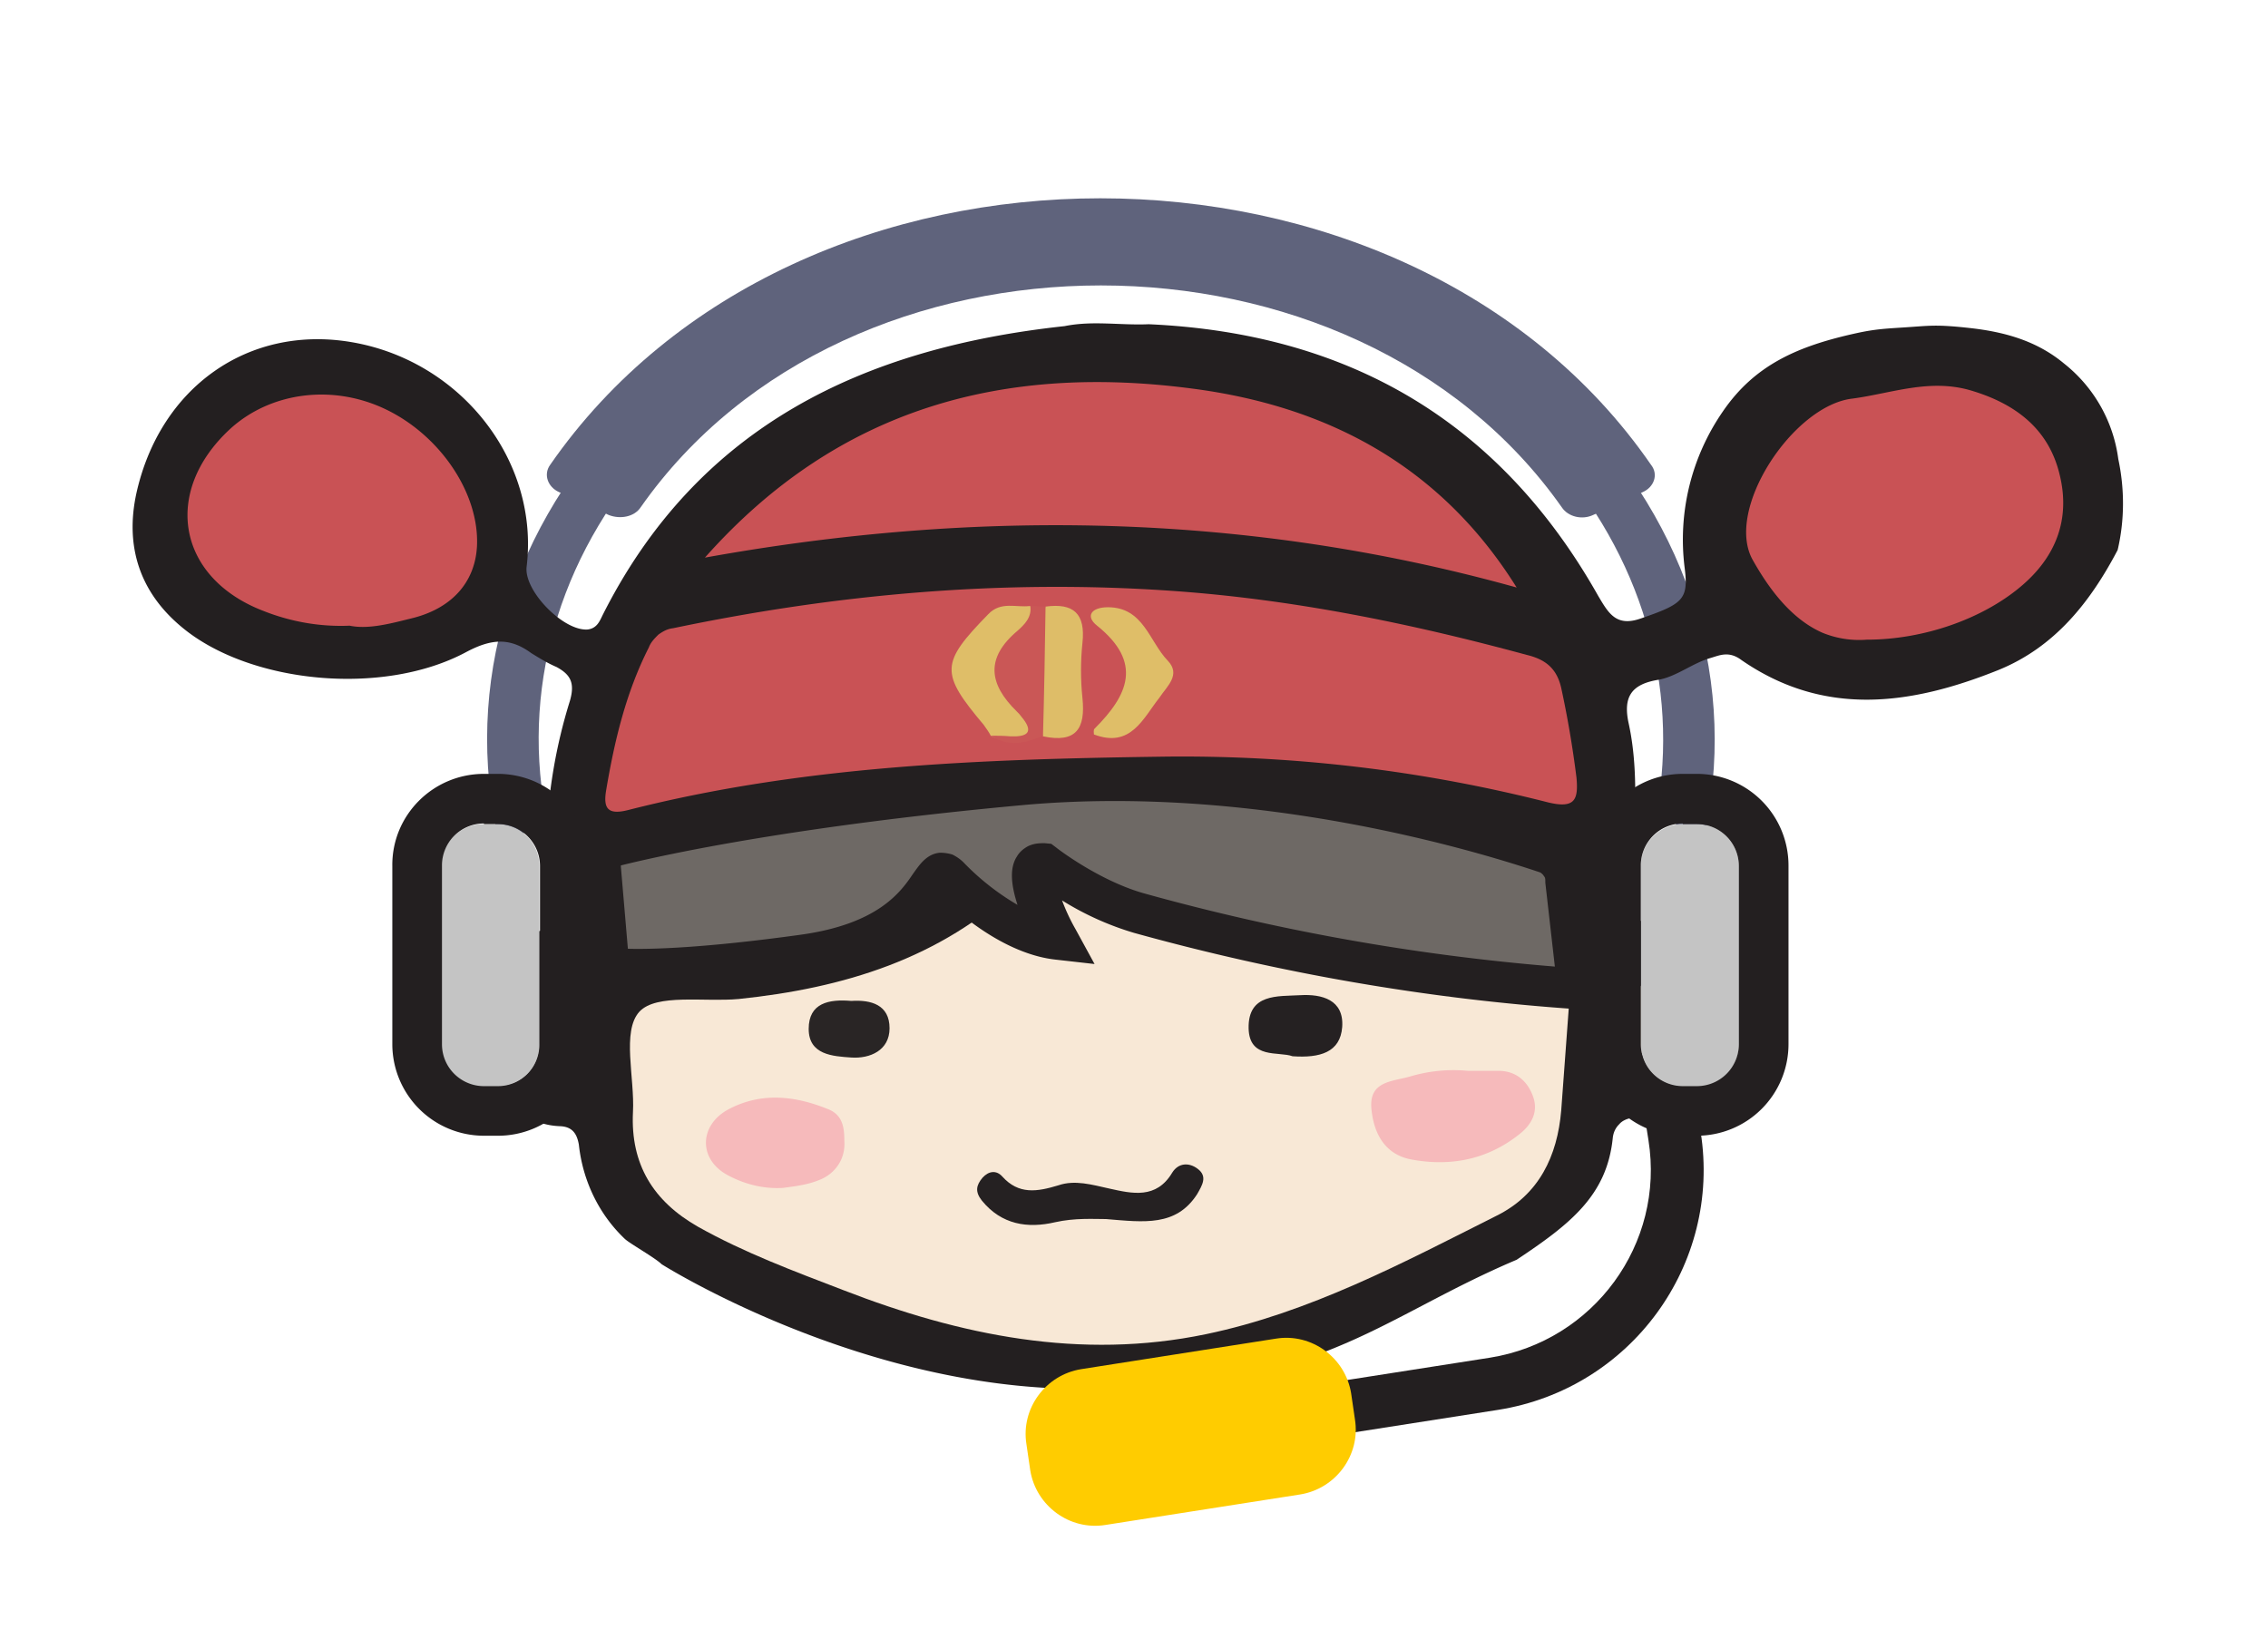 <svg width="110" height="80" fill="none" xmlns="http://www.w3.org/2000/svg"><g clip-path="url(#a)"><g clip-path="url(#b)"><g filter="url(#c)"><path d="M82.551 16.735c-.702.702-1.154 1.241-1.435 1.788C74.416 10.156 63.781 6 53.204 6c-10.42 0-20.84 4.034-27.57 12.154-1.872-3.39-6.197-4.625-10.356-4.64-5.118-.017-9.744 2.863-10.736 7.515-.61 2.863-.74 7.757 2.148 11.093 2.882 3.33 7.236 4.413 11.122 3.557-1.317 1.09-2.17 2.864-2.148 4.866v11.577c0 3.266 2.313 5.954 5.205 5.954h.795c1.315 0 2.522-.562 3.443-1.49.174.174.267.428.322.742.203 1.932 1.051 3.76 2.442 5.106.108.11.454.333.83.577l.004.002c.452.292.948.613 1.133.8 0 0 8.18 5.276 18.252 6.507-.205.6-.27 1.257-.164 1.924l.75 1.388c1.193 2.981 16.083 2.325 18.488 0 0 0 .616-1.389.616-1.92h6.62c6.632-1.07 11.316-7.079 10.922-13.786 2.593-.601 4.551-2.958 4.551-5.804V40.504a5.993 5.993 0 0 0-1.883-4.373c2.18.602 4.019.112 6.028-.425.461-.123.93-.248 1.415-.363 3.579-.85 5.368-1.79 8.231-5.368 1.754-2.193 1.789-4.294 1.789-7.157 0-1.505-.536-3.8-1.432-5.01-.21-.284-.401-.56-.585-.827l-.001-.002c-.645-.936-1.211-1.757-2.276-2.39l-.433-.26-.026-.016-.003-.002c-1.299-.782-2.212-1.332-3.832-1.512-3.221-.358-4.442-.322-7.157.358-3.032.758-4.948 1.369-7.157 3.578Z" fill="#fff"/></g><path d="m82.421 41.52-1.976-2.684c.926-6.202-1.08-12.434-5.743-17.37-5.219-5.522-12.97-8.7-21.307-8.7-8.337 0-16.088 3.147-21.306 8.7-4.786 5.06-6.793 11.508-5.65 17.863l-2.07 2.16c-2.007-7.559.093-15.333 5.775-21.35 5.65-6.046 14.142-9.502 23.251-9.502 9.079 0 17.57 3.455 23.252 9.503 5.682 6.046 7.781 13.821 5.774 21.38Z" fill="#5F637C"/><path d="m79.673 23.872-2.409 1.111c-.524.247-1.204.093-1.513-.37-5.033-7.158-13.679-10.767-22.356-10.767-8.646 0-17.292 3.578-22.325 10.767-.309.463-.988.586-1.544.37l-2.408-1.11c-.556-.247-.772-.864-.433-1.327 5.99-8.638 16.335-12.927 26.68-12.927 10.344 0 20.75 4.289 26.71 12.927.37.463.154 1.08-.402 1.326Z" fill="#5F637C"/><path d="M73.559 61.11c2.594-1.727 4.385-3.116 4.663-5.923.031-.247.123-.463.309-.648.154-.185.401-.278.617-.309 2.903-.092 3.552-2.283 4.107-4.442.71-2.808-.586-4.72-3.304-5.029-.833-.093-.71-.555-.71-1.08-.123-2.869.37-5.738-.247-8.577-.278-1.264.093-1.912 1.451-2.128.865-.154 1.637-.802 2.501-1.05.433-.123.896-.37 1.513.093 4.014 2.777 8.214 2.19 12.444.494 2.75-1.11 4.478-3.301 5.805-5.831.34-1.45.34-2.962.031-4.412a7.084 7.084 0 0 0-2.624-4.628c-1.328-1.11-2.903-1.542-4.57-1.727-1.667-.185-1.942-.111-3.18-.031-.91.059-1.427.083-2.317.278-2.866.627-4.94 1.542-6.484 3.794a10.933 10.933 0 0 0-1.853 7.62c.186 1.512-.092 1.728-2.161 2.438-1.174.401-1.544-.278-2.038-1.11-4.786-8.485-12.136-12.742-21.8-13.174-1.36.061-2.718-.185-4.077.092-9.726 1.05-17.755 4.813-22.386 13.976-.155.309-.278.679-.742.74-1.173.093-3.118-1.882-2.964-3.054.618-5.121-3.18-9.996-8.522-10.89-4.972-.833-9.264 2.19-10.407 7.342-.555 2.56.155 4.782 2.193 6.479 3.273 2.746 9.788 3.394 13.833 1.203 1.174-.617 2.07-.71 3.12.062.4.247.802.494 1.234.679.68.37.896.771.649 1.635a25.412 25.412 0 0 0-1.143 6.787c-.03.833-.123 1.666.834 2.16.617.308.494 1.018.432 1.573-.092.71-.71.617-1.235.617-1.05.031-1.76.587-2.192 1.512a6.751 6.751 0 0 0-.71 2.56c-.062.895.061 1.79.37 2.623.525 1.48 1.359 2.746 3.18 2.808.587.03.804.37.896.894.185 1.728.957 3.363 2.223 4.566.217.216 1.483.926 1.791 1.234 0 0 9.45 5.986 20.164 6.047 11.703.155 14.39-3.332 21.306-6.263Z" fill="#231F20"/><path d="M76.092 48.831c-.124 1.666-.248 3.363-.371 5.03-.186 2.22-1.08 4.103-3.15 5.12-4.54 2.284-9.047 4.69-14.08 5.739-6.084 1.265-11.92.062-17.57-2.129-2.409-.925-4.818-1.82-7.072-3.085-2.161-1.234-3.273-3.023-3.15-5.553.093-1.666-.555-3.918.31-4.875.833-.894 3.15-.463 4.817-.617 5.064-.524 9.788-1.943 13.586-5.553.185-.185.463-.34.556-.555 1.266-2.746 3.613-2.9 6.176-2.623.247.031.525.031.772 0 1.79-.247 2.748.278 3.613 2.098 1.698 3.579 5.28 4.72 8.862 5.615 1.42.37 2.902.401 4.385.463.957.03 1.574-.247 1.976-1.08.957.555.34 1.358.34 2.005Z" fill="#F8E8D6"/><path d="M56.236 36.707c-8.677.123-17.323.432-25.783 2.591-.989.247-1.205-.092-1.05-.987.401-2.376.957-4.72 2.069-6.91.092-.247.277-.433.463-.618.216-.154.432-.277.71-.308 7.967-1.666 15.964-2.376 24.085-1.82 5.898.4 11.641 1.573 17.323 3.115.896.216 1.452.648 1.668 1.605.308 1.419.555 2.869.74 4.35.094 1.049-.061 1.512-1.358 1.203a71.93 71.93 0 0 0-18.867-2.221ZM34.189 27.05c6.515-7.343 14.605-9.379 23.59-8.206 6.485.833 12.044 3.671 15.78 9.656-13.062-3.64-26.216-3.825-39.37-1.45ZM90.542 31.03a4.69 4.69 0 0 1-2.161-.34c-1.606-.709-2.687-2.313-3.366-3.516-1.39-2.438 1.945-7.497 4.817-7.837 1.883-.247 3.736-.987 5.744-.4 2.192.647 3.798 1.881 4.322 4.102.526 2.16-.185 4.011-1.945 5.461-1.822 1.512-4.632 2.53-7.411 2.53ZM16.959 30.351c-1.42.062-2.841-.185-4.169-.71-4.2-1.603-4.94-5.8-1.606-8.854 1.946-1.758 4.91-2.16 7.473-.956 2.686 1.265 4.6 4.103 4.477 6.664-.092 1.758-1.235 3.054-3.242 3.517-.988.247-2.038.524-2.933.34Z" fill="#C95255"/><path d="M47.59 40.162c-.309 1.142-1.297 1.574-2.1 2.067-4.23 2.777-8.985 3.517-13.957 3.456-1.39-.031-.957-1.142-1.173-1.82-.247-.741-.124-1.42.895-1.667 3.52-.833 7.072-1.45 10.653-1.79 1.853-.215 3.706-.647 5.682-.246ZM76.09 48.831c-.246-.648.34-1.419-.37-1.974 0-1.388-.71-1.851-2.1-1.882-3.118-.123-6.144-.617-8.8-2.468-.864-.586-1.636-1.296-1.976-2.53 4.477.432 8.739 1.08 12.907 2.221.433.124.68.309.649.74-.124 1.975.278 3.98-.31 5.893Z" fill="#6D6864"/><path d="M26.902 47.628c1.358 1.265.679 2.715.802 4.042 0 .061 0 .092-.03.154-.031.062-.062.093-.093.123a.236.236 0 0 1-.154.062c-.062 0-.093 0-.155-.03-.278-.124-.586-.31-.71-.556-.556-1.265-.216-2.468.34-3.795Z" fill="#F2E3D1"/><path d="M78.87 51.577c.124-1.172.186-2.067.309-2.93.061-.494.401-1.019.834-.988.617.03.525.71.432 1.142-.123.987-.123 2.097-1.574 2.776Z" fill="#EADBCA"/><path d="M71.213 51.947h1.544c.833.031 1.358.556 1.605 1.265.247.71-.062 1.327-.649 1.79-1.574 1.265-3.396 1.604-5.31 1.234-1.205-.247-1.76-1.203-1.884-2.406-.154-1.389.988-1.358 1.853-1.605a7.381 7.381 0 0 1 2.84-.278ZM37.987 57.624c-.957.062-1.914-.185-2.748-.648-1.359-.771-1.328-2.375.062-3.147 1.605-.864 3.242-.678 4.848-.03.71.277.802.863.802 1.542.031.401-.061.802-.278 1.142-.216.339-.524.586-.895.74-.648.278-1.39.34-1.79.401Z" fill="#F6BABB"/><path d="M53.642 59.136c-.586 0-1.513-.062-2.47.154-1.328.309-2.594.124-3.55-1.049-.34-.432-.279-.74.03-1.11.309-.34.68-.37.957-.062.803.895 1.699.74 2.718.432.802-.278 1.636-.031 2.47.154 1.111.247 2.285.525 3.057-.771.309-.494.834-.494 1.235-.185.494.37.216.802-.03 1.234-1.02 1.573-2.564 1.357-4.417 1.203ZM62.69 51.238c-.68-.247-2.1.154-2.131-1.358-.03-1.697 1.42-1.542 2.501-1.604 1.05-.062 2.13.216 2.038 1.543-.093 1.234-1.08 1.511-2.408 1.419Z" fill="#252122"/><path d="M41.29 48.554c.958-.062 1.854.185 1.854 1.326 0 1.08-.958 1.481-1.853 1.42-.895-.062-2.069-.124-2.069-1.389 0-1.265.988-1.45 2.069-1.357Z" fill="#292525"/><path d="M53.056 35.627c0-.093-.031-.216.03-.278 1.637-1.635 2.347-3.208.124-4.998-.587-.462-.278-.894.525-.894 1.729 0 2.007 1.666 2.902 2.591.649.679-.03 1.234-.401 1.79-.803 1.018-1.39 2.468-3.18 1.789ZM48.053 35.689c-.092-.185-.216-.34-.34-.525-2.13-2.53-2.1-2.992.217-5.368.617-.648 1.358-.309 2.038-.401.525.771-.093 1.326-.525 1.728-.988.987-.896 1.881-.031 2.838.123.154.247.34.34.524.586 1.05.432 1.327-.834 1.327-.247.03-.587.062-.865-.123Z" fill="#DFBE68"/><path d="M50.71 29.426c1.358-.185 1.944.34 1.79 1.758-.093.895-.093 1.79 0 2.684.154 1.481-.309 2.19-1.914 1.851-.742-2.128-.803-4.226.123-6.293Z" fill="#DEBD68"/><path d="M50.71 29.426c-.032 2.098-.063 4.196-.124 6.263-.834.37-1.699.555-2.532 0 .308 0 .617 0 .957.03.802.031 1.173-.185.525-.956-.062-.092-.124-.154-.217-.247-1.358-1.326-1.543-2.591.031-3.918.31-.277.71-.648.618-1.203l.741.03Z" fill="#CA5756"/><path d="M39.006 46.302c6.546-.895 6.021-4.844 7.04-3.795 1.297 1.327 3.304 2.87 5.219 3.054 0 0-2.07-3.764-.649-3.671 0 0 2.193 1.728 4.632 2.375a106.576 106.576 0 0 0 21.307 3.672l-.587-5.214c0-.309-.062-.586-.247-.833-.155-.247-.402-.432-.68-.556-3.18-1.08-13.988-4.38-25.505-3.332-10.993.988-17.601 2.438-19.763 2.962a.958.958 0 0 0-.555.432c-.124.216-.186.432-.124.679l.432 4.844c.031.03 2.285.37 9.48-.617Z" fill="#6E6965"/><path d="m77.697 49.047-1.205-.092c-7.287-.494-14.482-1.759-21.491-3.702a14.228 14.228 0 0 1-3.49-1.574c.186.494.402.957.65 1.389l.926 1.696-1.915-.216c-2.161-.246-4.23-1.82-5.311-2.869-.772 1.11-2.347 3.024-6.731 3.61-7.257.987-9.635.648-9.727.617l-.772-.123-.494-5.585c-.062-.462.03-.956.308-1.357s.68-.679 1.143-.802c2.316-.556 8.924-2.006 19.886-2.993 11.734-1.049 22.82 2.314 25.907 3.363.463.185.864.494 1.143.895.278.4.432.894.432 1.388l.74 6.355Zm-27.112-8.144h.093l.309.03.247.186c.03.03 2.069 1.604 4.261 2.22a106.555 106.555 0 0 0 19.917 3.549l-.463-4.073v-.061c0-.093 0-.185-.062-.247a.525.525 0 0 0-.185-.185c-3.026-1.018-13.741-4.289-25.074-3.27-10.746.987-17.168 2.344-19.515 2.93v.062l.34 3.98c1.142.03 3.674-.03 8.368-.679 3.798-.524 4.879-2.098 5.465-2.962.309-.431.649-.956 1.297-1.018.216 0 .432.031.618.093.185.093.37.216.525.37a12.114 12.114 0 0 0 2.624 2.067c-.34-1.049-.37-1.82-.03-2.345.123-.215.308-.37.524-.493.247-.124.494-.154.741-.154Z" fill="#231F20"/><path d="M21.405 42.013c0-1.141.926-2.036 2.038-2.036h.68c1.142 0 2.037.926 2.037 2.036v8.67a2.035 2.035 0 0 1-2.038 2.036h-.679a2.035 2.035 0 0 1-2.038-2.037v-8.669Z" fill="#C4C4C4"/><path fill-rule="evenodd" clip-rule="evenodd" d="M23.474 37.54h.68a4.446 4.446 0 0 1 4.446 4.442v8.67a4.446 4.446 0 0 1-4.447 4.442h-.68a4.446 4.446 0 0 1-4.445-4.442v-8.639c-.031-2.468 1.976-4.473 4.446-4.473Zm0 2.406a2.035 2.035 0 0 0-2.038 2.036v8.67c0 1.141.926 2.036 2.038 2.036h.68a2.035 2.035 0 0 0 2.037-2.036v-8.639a2.035 2.035 0 0 0-2.038-2.036h-.68v-.03Z" fill="#231F20"/><path d="M79.58 42.013c0-1.141.927-2.036 2.039-2.036h.679c1.142 0 2.037.926 2.037 2.036v8.67a2.035 2.035 0 0 1-2.037 2.036h-.68a2.035 2.035 0 0 1-2.038-2.037v-8.669Z" fill="#C4C4C4"/><path fill-rule="evenodd" clip-rule="evenodd" d="M81.618 37.54h.68a4.446 4.446 0 0 1 4.446 4.442v8.67a4.446 4.446 0 0 1-4.446 4.442h-.68a4.446 4.446 0 0 1-4.447-4.442v-8.639c0-2.468 1.977-4.473 4.447-4.473Zm0 2.406a2.035 2.035 0 0 0-2.037 2.036v8.67c0 1.141.926 2.036 2.037 2.036h.68a2.035 2.035 0 0 0 2.037-2.036v-8.639a2.035 2.035 0 0 0-2.037-2.036h-.68v-.03Z" fill="#231F20"/><path d="m72.663 68.391-11.64 1.82-.402-2.53 11.641-1.82c5.033-.802 8.492-5.522 7.69-10.55l-.248-1.574 2.532-.401.247 1.573c1.02 6.448-3.396 12.464-9.82 13.482Z" fill="#231F20"/><path d="M65.716 68.854c.278 1.728-.926 3.363-2.656 3.641l-9.449 1.48c-1.729.278-3.365-.925-3.643-2.652l-.185-1.266c-.278-1.727.926-3.362 2.655-3.64l9.449-1.481c1.73-.278 3.366.925 3.644 2.653l.185 1.265Z" fill="#FC0"/></g></g><defs><clipPath id="a"><path fill="#fff" d="M0 0h110v80H0z"/></clipPath><clipPath id="b"><path fill="#fff" transform="translate(-15 -28)" d="M0 0h140v108H0z"/></clipPath><filter id="c" x="-2.814" y="-1" width="115.267" height="83.629" filterUnits="userSpaceOnUse" color-interpolation-filters="sRGB"><feFlood flood-opacity="0" result="BackgroundImageFix"/><feColorMatrix in="SourceAlpha" values="0 0 0 0 0 0 0 0 0 0 0 0 0 0 0 0 0 0 127 0" result="hardAlpha"/><feOffset/><feGaussianBlur stdDeviation="3.5"/><feColorMatrix values="0 0 0 0 0 0 0 0 0 0 0 0 0 0 0 0 0 0 0.25 0"/><feBlend in2="BackgroundImageFix" result="effect1_dropShadow_14_5000"/><feBlend in="SourceGraphic" in2="effect1_dropShadow_14_5000" result="shape"/></filter></defs></svg>
